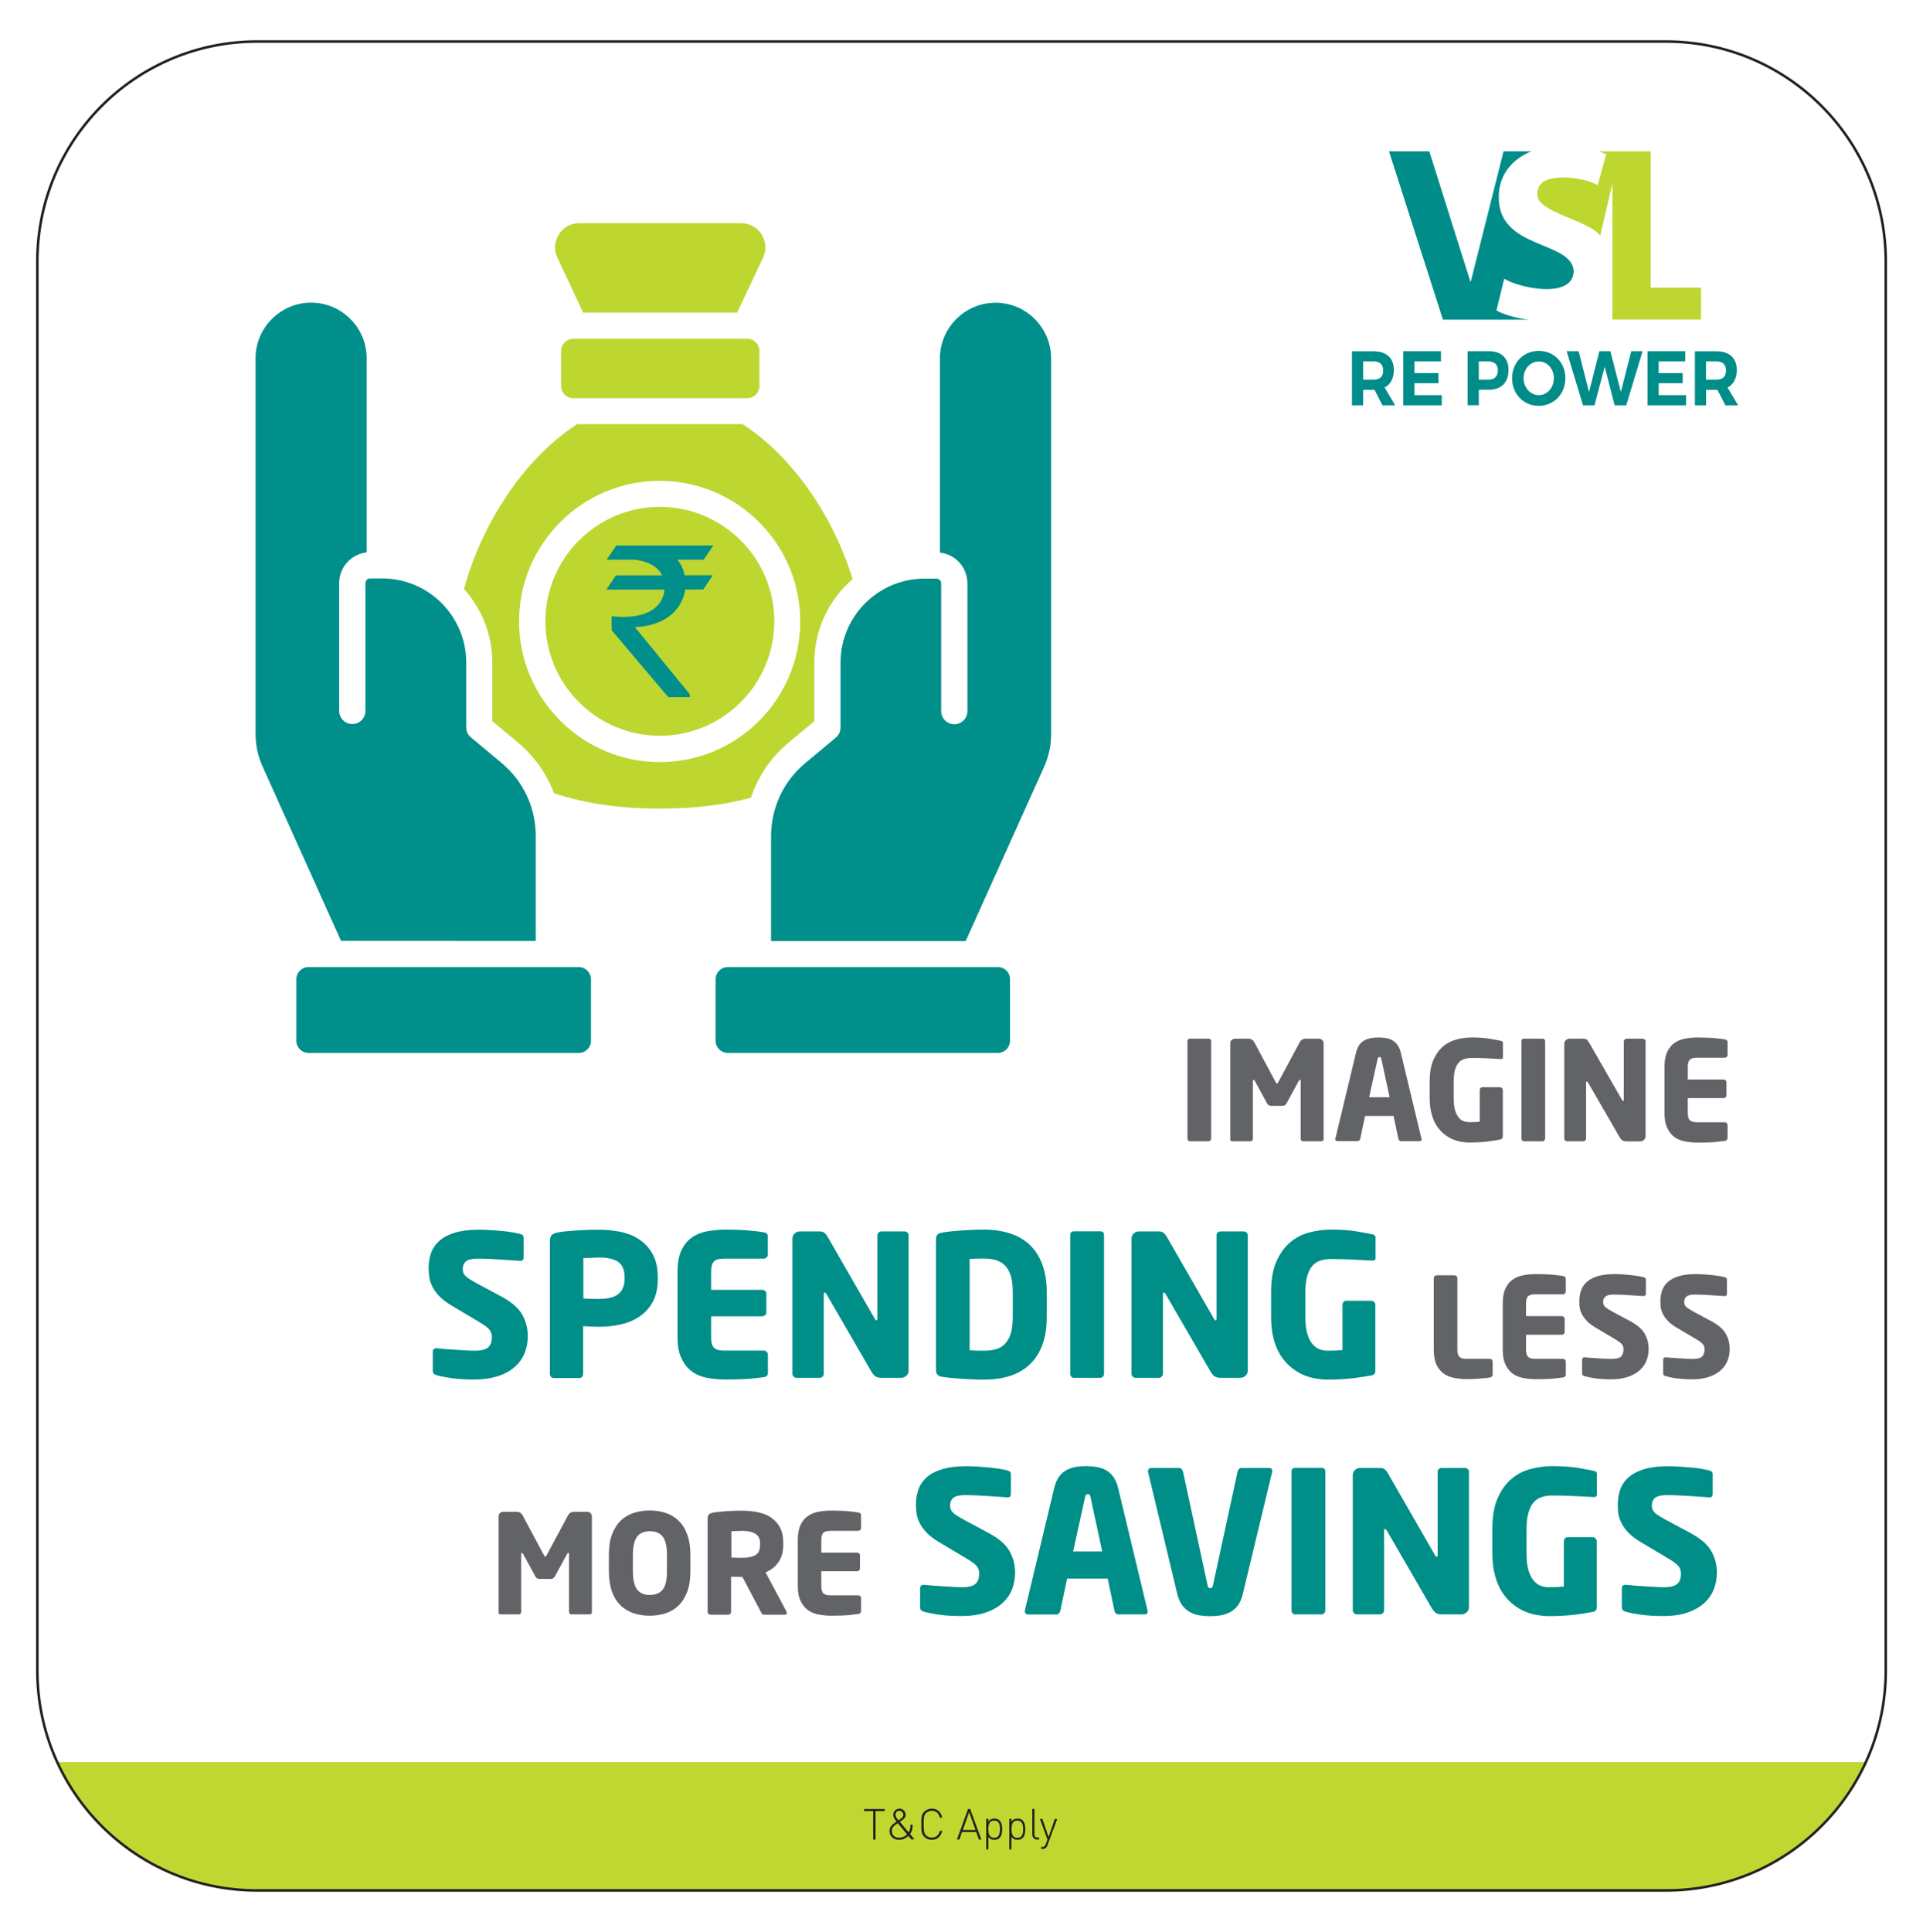 <?xml version="1.0" encoding="utf-8"?>
<!-- Generator: Adobe Illustrator 24.3.0, SVG Export Plug-In . SVG Version: 6.00 Build 0)  -->
<svg version="1.1" id="Layer_1" xmlns="http://www.w3.org/2000/svg" xmlns:xlink="http://www.w3.org/1999/xlink" x="0px" y="0px"
	 viewBox="0 0 189.02 189.85" style="enable-background:new 0 0 189.02 189.85;" xml:space="preserve">
<style type="text/css">
	.st0{fill:#BFD730;}
	.st1{fill:none;}
	.st2{fill:none;stroke:#231F20;stroke-width:0.25;stroke-miterlimit:10;}
	.st3{fill:#BED630;}
	.st4{fill:#008D8A;}
	.st5{enable-background:new    ;}
	.st6{fill:#626366;}
	.st7{fill:#008E89;}
	.st8{fill:#231F20;}
	.st9{fill:#008F8A;}
</style>
<g>
	<path class="st0" d="M183.38,173.15H5.64c3.41,7.44,10.91,12.62,19.63,12.62h138.49C172.48,185.77,179.97,180.59,183.38,173.15z"/>
	<path class="st1" d="M163.76,185.77H25.27c-11.93,0-21.6-9.67-21.6-21.6V25.68c0-11.93,9.67-21.6,21.6-21.6h138.49
		c11.93,0,21.6,9.67,21.6,21.6v138.49C185.36,176.1,175.69,185.77,163.76,185.77z"/>
	<path class="st2" d="M163.76,185.77H25.27c-11.93,0-21.6-9.67-21.6-21.6V25.68c0-11.93,9.67-21.6,21.6-21.6h138.49
		c11.93,0,21.6,9.67,21.6,21.6v138.49C185.36,176.1,175.69,185.77,163.76,185.77z"/>
	<g>
		<path class="st3" d="M162.25,28.27v-13.4h-5.11c0.27,0.09,0.51,0.19,0.74,0.29l-0.84,3.04c-0.97-0.69-5.96-1.62-5.92,0.82
			c-0.25,1.84,5.16,2.61,6.17,4.16l1.2-5.17V31.4h8.71v-3.14L162.25,28.27L162.25,28.27z"/>
		<path class="st4" d="M147.09,30.51l0.77-3.12c1.41,0.91,6.79,2.06,6.83-0.77c-0.25-3.02-7.43-2.08-7.37-7.28
			c0-1.99,1.16-3.65,3.21-4.47h-2.74l-3.24,12.87l-4.06-12.87h-3.96l5.3,16.54h8.36C148.9,31.24,147.76,30.88,147.09,30.51"/>
		<path class="st4" d="M135.01,37.31c0.61,0,0.95-0.3,0.95-0.91c0-0.59-0.35-0.89-0.95-0.89h-1.02v1.8H135.01z M135.11,38.31h-0.1
			h-1.02v1.52h-1.1v-5.31h2.12c1.27,0,2,0.67,2,1.84c0,0.82-0.32,1.41-0.91,1.72l1.04,1.75h-1.25L135.11,38.31z"/>
		<polygon class="st4" points="137.93,34.51 137.93,39.83 141.72,39.83 141.72,38.83 139.03,38.83 139.03,37.66 141.39,37.66 
			141.39,36.66 139.03,36.66 139.03,35.51 141.64,35.51 141.64,34.51 		"/>
		<path class="st4" d="M145.36,37.31h0.91c0.61,0,0.96-0.3,0.96-0.91c0-0.59-0.35-0.89-0.96-0.89h-0.91V37.31z M146.33,34.51
			c1.24,0,1.95,0.67,1.95,1.84c0,1.24-0.71,1.95-1.95,1.95h-0.97v1.52h-1.1v-5.31H146.33z"/>
		<path class="st4" d="M149.76,37.17c0,0.93,0.69,1.66,1.5,1.66s1.48-0.73,1.48-1.66s-0.66-1.65-1.48-1.65
			C150.44,35.52,149.76,36.24,149.76,37.17 M153.87,37.17c0,1.53-1.13,2.71-2.62,2.71c-1.49,0-2.62-1.17-2.62-2.71
			c0-1.55,1.13-2.69,2.62-2.69C152.74,34.48,153.87,35.63,153.87,37.17"/>
		<polygon class="st4" points="160.34,34.51 159.32,38.52 158.29,34.51 157.21,34.51 156.19,38.52 155.17,34.51 153.99,34.51 
			155.6,39.83 156.73,39.83 157.73,36.04 158.71,39.83 159.85,39.83 161.46,34.51 		"/>
		<polygon class="st4" points="161.94,34.51 161.94,39.83 165.73,39.83 165.73,38.83 163.04,38.83 163.04,37.66 165.4,37.66 
			165.4,36.66 163.04,36.66 163.04,35.51 165.65,35.51 165.65,34.51 		"/>
		<path class="st4" d="M168.71,37.31c0.61,0,0.95-0.3,0.95-0.91c0-0.59-0.35-0.89-0.95-0.89h-1.02v1.8H168.71z M168.82,38.31h-0.1
			h-1.02v1.52h-1.1v-5.31h2.12c1.27,0,2,0.67,2,1.84c0,0.82-0.32,1.41-0.91,1.72l1.04,1.75h-1.25L168.82,38.31z"/>
	</g>
	<g>
		<g class="st5">
			<path class="st6" d="M116.72,111.88v-9.55c0-0.17,0.08-0.26,0.25-0.26h1.82c0.17,0,0.26,0.09,0.26,0.26v9.55
				c0,0.07-0.03,0.13-0.08,0.19c-0.05,0.06-0.11,0.08-0.18,0.08h-1.82c-0.07,0-0.13-0.03-0.18-0.08
				C116.74,112.01,116.72,111.95,116.72,111.88z"/>
			<path class="st6" d="M120.93,111.96v-9.43c0-0.15,0.04-0.26,0.14-0.34c0.09-0.08,0.21-0.12,0.35-0.12h1.28
				c0.27,0,0.47,0.12,0.6,0.37l2.07,3.86c0.05,0.12,0.1,0.18,0.15,0.18c0.04,0,0.08-0.06,0.15-0.18l2.07-3.86
				c0.13-0.24,0.33-0.37,0.6-0.37h1.27c0.15,0,0.26,0.04,0.35,0.13c0.09,0.09,0.14,0.2,0.14,0.35v9.41c0,0.07-0.03,0.12-0.08,0.15
				s-0.1,0.04-0.16,0.04h-1.79c-0.06,0-0.11-0.03-0.16-0.08c-0.04-0.05-0.06-0.12-0.06-0.19v-5.66c0-0.07-0.02-0.11-0.07-0.11
				c-0.04,0-0.07,0.03-0.11,0.09l-1.22,2.24c-0.09,0.15-0.22,0.23-0.4,0.23h-1.09c-0.18,0-0.32-0.08-0.41-0.23l-1.22-2.24
				c-0.04-0.06-0.07-0.09-0.11-0.09c-0.04,0-0.07,0.04-0.07,0.11v5.66c0,0.07-0.02,0.13-0.06,0.19c-0.04,0.06-0.09,0.08-0.15,0.08
				h-1.79c-0.05,0-0.1-0.01-0.16-0.04S120.93,112.03,120.93,111.96z"/>
			<path class="st6" d="M131.25,111.92c0-0.01,0-0.02,0.01-0.03c0-0.01,0.01-0.02,0.01-0.04l2.02-8.41
				c0.08-0.32,0.19-0.58,0.34-0.78c0.15-0.2,0.33-0.35,0.53-0.45c0.2-0.1,0.42-0.17,0.65-0.21c0.23-0.04,0.46-0.05,0.69-0.05
				c0.23,0,0.46,0.02,0.69,0.05s0.44,0.11,0.64,0.21c0.2,0.11,0.38,0.26,0.53,0.47c0.15,0.21,0.27,0.47,0.34,0.8l2.02,8.41
				c0,0.02,0,0.03,0.01,0.04c0,0.01,0.01,0.02,0.01,0.02c0,0.13-0.07,0.19-0.22,0.19h-1.81c-0.07,0-0.12-0.02-0.17-0.07
				c-0.04-0.04-0.08-0.1-0.09-0.18l-0.47-2.23h-2.8l-0.47,2.23c-0.02,0.07-0.05,0.13-0.1,0.17c-0.04,0.05-0.11,0.07-0.18,0.07h-1.94
				C131.33,112.15,131.25,112.07,131.25,111.92z M134.58,107.82h2.01l-0.81-3.75c-0.02-0.07-0.04-0.12-0.06-0.15
				c-0.02-0.03-0.06-0.05-0.12-0.05c-0.1,0-0.17,0.07-0.19,0.2L134.58,107.82z"/>
			<path class="st6" d="M140.53,107.96v-1.68c0-0.87,0.12-1.58,0.37-2.14c0.25-0.55,0.56-0.99,0.96-1.32
				c0.39-0.33,0.84-0.55,1.33-0.68s0.98-0.19,1.47-0.19c0.68,0,1.26,0.04,1.74,0.12c0.48,0.08,0.84,0.15,1.1,0.2
				c0.15,0.03,0.23,0.09,0.23,0.2v1.43c0,0.07-0.02,0.12-0.06,0.14c-0.04,0.02-0.09,0.03-0.15,0.03h-0.04
				c-0.33-0.02-0.73-0.04-1.22-0.07c-0.49-0.03-1.02-0.04-1.6-0.04c-0.27,0-0.52,0.04-0.74,0.11c-0.22,0.07-0.41,0.2-0.56,0.38
				s-0.27,0.41-0.35,0.71c-0.08,0.3-0.12,0.67-0.12,1.11v1.7c0,0.47,0.05,0.85,0.14,1.15c0.09,0.3,0.22,0.54,0.36,0.71
				c0.15,0.17,0.31,0.29,0.49,0.35c0.18,0.06,0.35,0.09,0.52,0.09c0.37,0,0.72-0.01,1.05-0.04v-3.12c0-0.07,0.02-0.13,0.07-0.19
				c0.05-0.05,0.11-0.08,0.19-0.08h1.74c0.07,0,0.13,0.03,0.19,0.08c0.05,0.06,0.08,0.12,0.08,0.19v4.56c0,0.17-0.09,0.28-0.27,0.31
				c-0.37,0.07-0.8,0.14-1.29,0.2c-0.49,0.06-1.07,0.09-1.75,0.09c-0.25,0-0.52-0.03-0.82-0.08c-0.29-0.05-0.58-0.14-0.87-0.27
				c-0.28-0.13-0.56-0.3-0.82-0.52s-0.5-0.49-0.7-0.8s-0.36-0.69-0.48-1.13S140.53,108.53,140.53,107.96z"/>
			<path class="st6" d="M149.55,111.88v-9.55c0-0.17,0.08-0.26,0.25-0.26h1.82c0.17,0,0.26,0.09,0.26,0.26v9.55
				c0,0.07-0.03,0.13-0.08,0.19c-0.05,0.06-0.11,0.08-0.18,0.08h-1.82c-0.07,0-0.13-0.03-0.17-0.08
				C149.57,112.01,149.55,111.95,149.55,111.88z"/>
			<path class="st6" d="M153.76,111.88v-9.29c0-0.15,0.05-0.27,0.15-0.37c0.1-0.1,0.22-0.15,0.37-0.15h1.37
				c0.14,0,0.25,0.03,0.33,0.1c0.08,0.07,0.16,0.18,0.24,0.32l3.21,5.59c0.04,0.07,0.08,0.11,0.11,0.11c0.04,0,0.07-0.04,0.07-0.12
				v-5.74c0-0.07,0.03-0.13,0.08-0.18c0.06-0.05,0.12-0.08,0.19-0.08h1.6c0.07,0,0.13,0.03,0.19,0.08c0.05,0.05,0.08,0.11,0.08,0.18
				v9.31c0,0.15-0.05,0.27-0.16,0.37c-0.1,0.1-0.23,0.15-0.37,0.15h-1.33c-0.15,0-0.27-0.03-0.38-0.08s-0.21-0.16-0.32-0.34
				l-3.09-5.35c-0.04-0.07-0.09-0.11-0.13-0.11c-0.04,0-0.07,0.04-0.07,0.11v5.49c0,0.07-0.03,0.13-0.08,0.19
				c-0.06,0.06-0.12,0.08-0.19,0.08h-1.6c-0.07,0-0.13-0.03-0.19-0.08C153.79,112.01,153.76,111.95,153.76,111.88z"/>
			<path class="st6" d="M163.61,109.35v-4.5c0-0.61,0.09-1.11,0.27-1.49c0.18-0.38,0.42-0.67,0.72-0.88
				c0.3-0.21,0.66-0.35,1.06-0.42c0.4-0.07,0.82-0.11,1.25-0.11c0.36,0,0.68,0.01,0.96,0.02c0.28,0.01,0.52,0.03,0.73,0.05
				c0.21,0.02,0.39,0.04,0.54,0.06c0.15,0.02,0.28,0.04,0.4,0.06c0.18,0.03,0.27,0.12,0.27,0.27v1.26c0,0.07-0.03,0.13-0.08,0.19
				c-0.05,0.05-0.12,0.08-0.19,0.08h-2.77c-0.32,0-0.54,0.07-0.67,0.19c-0.13,0.13-0.2,0.37-0.2,0.72v1.23h3.53
				c0.07,0,0.13,0.03,0.19,0.08c0.06,0.05,0.08,0.12,0.08,0.19v1.29c0,0.07-0.03,0.13-0.08,0.19c-0.06,0.05-0.12,0.08-0.19,0.08
				h-3.53v1.44c0,0.35,0.07,0.6,0.2,0.73c0.13,0.13,0.36,0.2,0.67,0.2h2.77c0.07,0,0.13,0.03,0.19,0.08
				c0.05,0.06,0.08,0.12,0.08,0.19v1.27c0,0.16-0.09,0.26-0.27,0.29c-0.23,0.03-0.55,0.07-0.94,0.11c-0.39,0.04-0.96,0.06-1.69,0.06
				c-0.43,0-0.85-0.04-1.25-0.11c-0.4-0.07-0.75-0.21-1.05-0.42c-0.3-0.21-0.54-0.51-0.72-0.89
				C163.7,110.47,163.61,109.97,163.61,109.35z"/>
		</g>
		<g class="st5">
			<path class="st7" d="M42.13,124.61c0-0.53,0.08-1.02,0.24-1.48s0.44-0.86,0.82-1.2s0.9-0.61,1.53-0.8s1.42-0.29,2.36-0.29
				c0.35,0,0.73,0.01,1.14,0.04c0.41,0.03,0.8,0.06,1.17,0.09c0.37,0.04,0.72,0.08,1.04,0.14s0.58,0.11,0.75,0.16
				c0.08,0.03,0.14,0.06,0.2,0.11c0.06,0.05,0.09,0.13,0.09,0.24v1.96c0,0.09-0.02,0.16-0.07,0.23c-0.04,0.06-0.13,0.09-0.26,0.09
				h-0.04c-0.15-0.01-0.38-0.03-0.69-0.05c-0.32-0.02-0.67-0.04-1.07-0.07s-0.81-0.05-1.23-0.07s-0.79-0.03-1.11-0.03
				c-0.55,0-0.95,0.08-1.17,0.25s-0.34,0.43-0.34,0.78c0,0.14,0.02,0.27,0.06,0.37c0.04,0.1,0.11,0.2,0.2,0.3
				c0.09,0.1,0.23,0.2,0.4,0.31c0.17,0.11,0.38,0.23,0.64,0.38l2.48,1.33c1.01,0.54,1.7,1.14,2.06,1.78s0.55,1.36,0.55,2.15
				c0,0.52-0.09,1.03-0.27,1.53c-0.18,0.5-0.48,0.96-0.9,1.36s-0.96,0.73-1.64,0.97s-1.5,0.37-2.48,0.37
				c-0.78,0-1.46-0.04-2.04-0.11c-0.59-0.08-1.13-0.18-1.62-0.31c-0.1-0.02-0.19-0.07-0.27-0.13c-0.08-0.06-0.12-0.15-0.12-0.26
				v-1.89c0-0.14,0.03-0.24,0.1-0.29s0.15-0.08,0.25-0.08h0.06c0.2,0.02,0.46,0.05,0.8,0.08s0.69,0.05,1.05,0.07
				c0.36,0.02,0.71,0.04,1.04,0.06c0.33,0.02,0.59,0.03,0.79,0.03c0.67,0,1.12-0.11,1.36-0.33s0.36-0.56,0.36-1.03
				c0-0.28-0.09-0.53-0.26-0.73c-0.17-0.2-0.51-0.45-1.02-0.75l-2.67-1.59c-0.45-0.27-0.83-0.55-1.12-0.83
				c-0.29-0.28-0.52-0.58-0.7-0.89c-0.17-0.31-0.3-0.63-0.37-0.96C42.16,125.3,42.13,124.96,42.13,124.61z"/>
			<path class="st7" d="M54.05,135.03v-13.01c0-0.33,0.07-0.56,0.21-0.68c0.14-0.12,0.36-0.2,0.67-0.25
				c0.49-0.08,1.1-0.14,1.81-0.18c0.72-0.05,1.42-0.07,2.11-0.07c0.74,0,1.45,0.07,2.15,0.21c0.69,0.14,1.31,0.39,1.85,0.76
				c0.54,0.36,0.98,0.84,1.31,1.44c0.33,0.6,0.5,1.35,0.5,2.25v0.18c0,0.9-0.17,1.65-0.5,2.26c-0.33,0.6-0.77,1.08-1.31,1.44
				s-1.15,0.62-1.84,0.77c-0.69,0.15-1.39,0.23-2.12,0.23c-0.23,0-0.49-0.01-0.78-0.02c-0.28-0.02-0.55-0.03-0.79-0.04v4.71
				c0,0.1-0.04,0.19-0.11,0.27s-0.16,0.12-0.27,0.12h-2.51c-0.1,0-0.19-0.04-0.27-0.11C54.09,135.22,54.05,135.13,54.05,135.03z
				 M57.33,127.6c0.05,0,0.15,0,0.3,0.01c0.15,0.01,0.31,0.01,0.49,0.02c0.17,0.01,0.33,0.01,0.48,0.01c0.15,0,0.25,0,0.3,0
				c0.86,0,1.49-0.16,1.89-0.49s0.6-0.82,0.6-1.48v-0.18c0-0.7-0.21-1.2-0.63-1.49c-0.42-0.29-1.04-0.43-1.85-0.43
				c-0.06,0-0.17,0-0.33,0.01c-0.15,0.01-0.31,0.01-0.47,0.02c-0.16,0.01-0.32,0.01-0.46,0.02c-0.15,0.01-0.25,0.01-0.31,0.01V127.6
				z"/>
			<path class="st7" d="M66.6,131.41v-6.43c0-0.88,0.13-1.59,0.39-2.13c0.26-0.54,0.6-0.96,1.04-1.26c0.43-0.3,0.94-0.5,1.51-0.6
				c0.58-0.1,1.17-0.16,1.79-0.16c0.52,0,0.97,0.01,1.37,0.03s0.74,0.04,1.04,0.07c0.3,0.03,0.55,0.05,0.77,0.08s0.4,0.06,0.57,0.09
				c0.26,0.04,0.39,0.16,0.39,0.38v1.81c0,0.1-0.04,0.19-0.11,0.27c-0.08,0.08-0.17,0.12-0.27,0.12h-3.95
				c-0.46,0-0.78,0.09-0.96,0.28c-0.19,0.18-0.28,0.53-0.28,1.03v1.76h5.04c0.1,0,0.19,0.04,0.27,0.11
				c0.08,0.08,0.12,0.17,0.12,0.27v1.83c0,0.1-0.04,0.19-0.12,0.27s-0.17,0.12-0.27,0.12h-5.04v2.05c0,0.5,0.09,0.85,0.28,1.04
				c0.19,0.19,0.51,0.28,0.96,0.28h3.95c0.1,0,0.19,0.04,0.27,0.12s0.12,0.17,0.12,0.27v1.81c0,0.23-0.13,0.37-0.39,0.41
				c-0.33,0.05-0.78,0.1-1.34,0.15c-0.56,0.05-1.37,0.08-2.41,0.08c-0.62,0-1.21-0.05-1.78-0.15c-0.57-0.1-1.07-0.3-1.5-0.6
				c-0.43-0.3-0.78-0.72-1.04-1.27C66.73,133,66.6,132.29,66.6,131.41z"/>
			<path class="st7" d="M77.89,135.01v-13.27c0-0.21,0.07-0.38,0.21-0.52c0.14-0.14,0.32-0.21,0.52-0.21h1.96
				c0.2,0,0.35,0.05,0.47,0.15c0.12,0.1,0.23,0.25,0.35,0.46l4.59,7.98c0.06,0.1,0.12,0.15,0.16,0.15c0.06,0,0.09-0.06,0.09-0.17
				v-8.2c0-0.1,0.04-0.19,0.12-0.26c0.08-0.07,0.17-0.11,0.27-0.11h2.29c0.1,0,0.19,0.04,0.27,0.11c0.08,0.07,0.12,0.16,0.12,0.26
				v13.29c0,0.21-0.07,0.38-0.22,0.52c-0.15,0.14-0.33,0.21-0.53,0.21h-1.9c-0.21,0-0.39-0.04-0.54-0.11
				c-0.15-0.07-0.31-0.24-0.46-0.49l-4.42-7.63c-0.06-0.1-0.12-0.15-0.18-0.16c-0.06,0-0.09,0.05-0.09,0.16v7.84
				c0,0.1-0.04,0.19-0.12,0.27c-0.08,0.08-0.17,0.12-0.27,0.12h-2.29c-0.1,0-0.19-0.04-0.27-0.12S77.89,135.11,77.89,135.01z"/>
			<path class="st7" d="M92,134.61V121.8c0-0.22,0.05-0.38,0.15-0.48c0.1-0.1,0.24-0.16,0.42-0.19c0.2-0.04,0.44-0.07,0.75-0.11
				c0.3-0.03,0.64-0.06,1-0.09c0.37-0.02,0.75-0.05,1.16-0.07c0.41-0.02,0.81-0.03,1.22-0.03c0.97,0,1.84,0.13,2.6,0.38
				c0.76,0.25,1.41,0.63,1.94,1.14s0.94,1.15,1.22,1.92c0.28,0.77,0.43,1.66,0.43,2.68v2.5c0,1.02-0.14,1.92-0.43,2.69
				c-0.28,0.77-0.69,1.41-1.22,1.92s-1.18,0.89-1.94,1.14c-0.76,0.25-1.63,0.37-2.6,0.37c-0.4,0-0.8-0.01-1.21-0.03
				c-0.41-0.02-0.8-0.04-1.16-0.07c-0.37-0.02-0.7-0.05-1.01-0.08c-0.31-0.03-0.55-0.07-0.74-0.1c-0.18-0.03-0.32-0.09-0.42-0.19
				C92.05,134.99,92,134.83,92,134.61z M95.32,132.69c0.15,0.01,0.35,0.02,0.61,0.03c0.26,0.01,0.52,0.01,0.76,0.01
				c0.44,0,0.83-0.05,1.18-0.14s0.65-0.27,0.9-0.52c0.25-0.25,0.45-0.59,0.58-1.01s0.2-0.96,0.2-1.62v-2.48
				c0-0.65-0.07-1.19-0.2-1.61c-0.14-0.43-0.33-0.76-0.58-1.01c-0.25-0.25-0.55-0.42-0.9-0.52c-0.35-0.1-0.74-0.15-1.18-0.15
				c-0.25,0-0.5,0-0.77,0.01c-0.27,0.01-0.47,0.02-0.61,0.03V132.69z"/>
			<path class="st7" d="M105.2,135.01v-13.64c0-0.25,0.12-0.37,0.35-0.37h2.6c0.25,0,0.37,0.12,0.37,0.37v13.64
				c0,0.1-0.04,0.19-0.11,0.27c-0.07,0.08-0.16,0.12-0.26,0.12h-2.6c-0.1,0-0.18-0.04-0.25-0.12S105.2,135.11,105.2,135.01z"/>
			<path class="st7" d="M111.22,135.01v-13.27c0-0.21,0.07-0.38,0.21-0.52s0.32-0.21,0.53-0.21h1.96c0.2,0,0.35,0.05,0.47,0.15
				c0.12,0.1,0.23,0.25,0.35,0.46l4.59,7.98c0.06,0.1,0.12,0.15,0.16,0.15c0.06,0,0.09-0.06,0.09-0.17v-8.2
				c0-0.1,0.04-0.19,0.12-0.26c0.08-0.07,0.17-0.11,0.27-0.11h2.29c0.1,0,0.19,0.04,0.27,0.11c0.08,0.07,0.12,0.16,0.12,0.26v13.29
				c0,0.21-0.07,0.38-0.22,0.52s-0.33,0.21-0.53,0.21h-1.9c-0.21,0-0.39-0.04-0.54-0.11c-0.15-0.07-0.31-0.24-0.46-0.49l-4.42-7.63
				c-0.06-0.1-0.12-0.15-0.18-0.16c-0.06,0-0.09,0.05-0.09,0.16v7.84c0,0.1-0.04,0.19-0.12,0.27s-0.17,0.12-0.27,0.12h-2.29
				c-0.1,0-0.19-0.04-0.27-0.12C111.26,135.2,111.22,135.11,111.22,135.01z"/>
			<path class="st7" d="M124.94,129.41v-2.4c0-1.24,0.17-2.26,0.52-3.05c0.35-0.79,0.81-1.42,1.37-1.89
				c0.56-0.47,1.19-0.79,1.9-0.97s1.4-0.27,2.1-0.27c0.97,0,1.8,0.06,2.48,0.17c0.68,0.12,1.21,0.21,1.57,0.29
				c0.22,0.04,0.33,0.13,0.33,0.29v2.04c0,0.1-0.03,0.17-0.08,0.2c-0.05,0.03-0.12,0.05-0.21,0.05h-0.06
				c-0.47-0.03-1.05-0.06-1.75-0.09c-0.7-0.04-1.46-0.06-2.28-0.06c-0.38,0-0.74,0.05-1.05,0.16c-0.32,0.1-0.59,0.28-0.8,0.54
				c-0.22,0.25-0.38,0.59-0.5,1.02c-0.12,0.43-0.17,0.95-0.17,1.58v2.42c0,0.67,0.07,1.22,0.2,1.65s0.31,0.77,0.52,1.01
				c0.21,0.25,0.45,0.41,0.7,0.5c0.26,0.09,0.5,0.13,0.74,0.13c0.53,0,1.03-0.02,1.49-0.06v-4.46c0-0.1,0.04-0.19,0.1-0.27
				s0.16-0.12,0.26-0.12h2.48c0.1,0,0.19,0.04,0.27,0.12c0.08,0.08,0.12,0.17,0.12,0.27v6.51c0,0.25-0.13,0.39-0.39,0.44
				c-0.53,0.1-1.14,0.19-1.84,0.28c-0.7,0.08-1.53,0.13-2.5,0.13c-0.36,0-0.75-0.04-1.17-0.11c-0.42-0.08-0.83-0.2-1.24-0.38
				s-0.8-0.43-1.17-0.74c-0.38-0.31-0.71-0.69-1-1.14c-0.29-0.45-0.52-0.99-0.69-1.62C125.03,130.95,124.94,130.23,124.94,129.41z"
				/>
		</g>
		<g class="st5">
			<path class="st6" d="M140.93,132.6v-7.01c0-0.07,0.03-0.13,0.08-0.19c0.06-0.05,0.12-0.08,0.19-0.08h1.78
				c0.07,0,0.13,0.03,0.19,0.08c0.06,0.06,0.08,0.12,0.08,0.19v7.01c0,0.35,0.07,0.6,0.2,0.73c0.13,0.13,0.35,0.2,0.67,0.2h2.33
				c0.07,0,0.13,0.03,0.19,0.08c0.05,0.06,0.08,0.12,0.08,0.19v1.27c0,0.16-0.09,0.25-0.27,0.29c-0.11,0.03-0.26,0.05-0.44,0.06
				c-0.18,0.02-0.37,0.03-0.58,0.05s-0.41,0.03-0.62,0.04c-0.21,0.01-0.4,0.01-0.58,0.01c-0.43,0-0.85-0.04-1.25-0.11
				c-0.4-0.07-0.76-0.21-1.06-0.42s-0.54-0.51-0.73-0.89C141.02,133.72,140.93,133.22,140.93,132.6z"/>
			<path class="st6" d="M147.71,132.6v-4.5c0-0.61,0.09-1.11,0.27-1.49c0.18-0.38,0.42-0.67,0.72-0.88c0.3-0.21,0.66-0.35,1.06-0.42
				c0.4-0.07,0.82-0.11,1.25-0.11c0.36,0,0.68,0.01,0.96,0.02c0.28,0.01,0.52,0.03,0.73,0.05c0.21,0.02,0.39,0.04,0.54,0.06
				c0.15,0.02,0.28,0.04,0.4,0.06c0.18,0.03,0.27,0.12,0.27,0.27v1.26c0,0.07-0.03,0.13-0.08,0.19c-0.05,0.05-0.12,0.08-0.19,0.08
				h-2.77c-0.32,0-0.54,0.07-0.67,0.19c-0.13,0.13-0.2,0.37-0.2,0.72v1.23h3.53c0.07,0,0.13,0.03,0.19,0.08
				c0.06,0.05,0.08,0.12,0.08,0.19v1.29c0,0.07-0.03,0.13-0.08,0.19c-0.06,0.05-0.12,0.08-0.19,0.08H150v1.44
				c0,0.35,0.07,0.6,0.2,0.73c0.13,0.13,0.36,0.2,0.67,0.2h2.77c0.07,0,0.13,0.03,0.19,0.08c0.05,0.06,0.08,0.12,0.08,0.19v1.27
				c0,0.16-0.09,0.26-0.27,0.29c-0.23,0.03-0.55,0.07-0.94,0.11c-0.39,0.04-0.96,0.06-1.69,0.06c-0.43,0-0.85-0.04-1.25-0.11
				c-0.4-0.07-0.75-0.21-1.05-0.42c-0.3-0.21-0.54-0.51-0.72-0.89C147.8,133.72,147.71,133.22,147.71,132.6z"/>
			<path class="st6" d="M155.24,127.84c0-0.37,0.06-0.72,0.17-1.04c0.11-0.32,0.3-0.6,0.58-0.84c0.27-0.24,0.63-0.43,1.07-0.56
				c0.44-0.13,0.99-0.2,1.65-0.2c0.24,0,0.51,0.01,0.79,0.03s0.56,0.04,0.82,0.07c0.26,0.03,0.5,0.06,0.73,0.1s0.4,0.07,0.53,0.11
				c0.05,0.02,0.1,0.04,0.14,0.08s0.06,0.09,0.06,0.17v1.37c0,0.06-0.01,0.12-0.05,0.16s-0.09,0.07-0.19,0.07h-0.03
				c-0.1-0.01-0.26-0.02-0.48-0.03c-0.22-0.01-0.47-0.03-0.75-0.05s-0.57-0.03-0.86-0.05c-0.29-0.01-0.55-0.02-0.78-0.02
				c-0.39,0-0.66,0.06-0.82,0.18s-0.24,0.3-0.24,0.55c0,0.1,0.01,0.19,0.04,0.26c0.03,0.07,0.08,0.14,0.14,0.21
				c0.07,0.07,0.16,0.14,0.28,0.21c0.12,0.08,0.27,0.16,0.45,0.27l1.74,0.93c0.71,0.38,1.19,0.8,1.44,1.25
				c0.26,0.45,0.38,0.96,0.38,1.51c0,0.36-0.06,0.72-0.19,1.07s-0.34,0.67-0.63,0.95c-0.29,0.28-0.68,0.51-1.15,0.68
				c-0.47,0.17-1.05,0.26-1.74,0.26c-0.54,0-1.02-0.03-1.43-0.08c-0.41-0.05-0.79-0.13-1.13-0.22c-0.07-0.02-0.13-0.05-0.19-0.09
				c-0.06-0.04-0.08-0.1-0.08-0.18v-1.33c0-0.1,0.02-0.17,0.07-0.21c0.05-0.04,0.1-0.05,0.18-0.05h0.04
				c0.14,0.02,0.32,0.04,0.56,0.05s0.48,0.03,0.74,0.05c0.25,0.01,0.5,0.03,0.73,0.04s0.41,0.02,0.55,0.02
				c0.47,0,0.79-0.08,0.95-0.23s0.25-0.39,0.25-0.72c0-0.2-0.06-0.37-0.18-0.51c-0.12-0.14-0.36-0.32-0.71-0.52l-1.87-1.11
				c-0.32-0.19-0.58-0.38-0.78-0.58c-0.2-0.2-0.37-0.41-0.49-0.62c-0.12-0.22-0.21-0.44-0.26-0.67S155.24,128.09,155.24,127.84z"/>
			<path class="st6" d="M163.21,127.84c0-0.37,0.06-0.72,0.17-1.04c0.11-0.32,0.3-0.6,0.58-0.84c0.27-0.24,0.63-0.43,1.07-0.56
				c0.44-0.13,0.99-0.2,1.65-0.2c0.24,0,0.51,0.01,0.79,0.03s0.56,0.04,0.82,0.07c0.26,0.03,0.5,0.06,0.73,0.1s0.4,0.07,0.53,0.11
				c0.05,0.02,0.1,0.04,0.14,0.08s0.06,0.09,0.06,0.17v1.37c0,0.06-0.01,0.12-0.05,0.16s-0.09,0.07-0.19,0.07h-0.03
				c-0.1-0.01-0.26-0.02-0.48-0.03c-0.22-0.01-0.47-0.03-0.75-0.05s-0.57-0.03-0.86-0.05c-0.29-0.01-0.55-0.02-0.78-0.02
				c-0.39,0-0.66,0.06-0.82,0.18s-0.24,0.3-0.24,0.55c0,0.1,0.01,0.19,0.04,0.26c0.03,0.07,0.08,0.14,0.14,0.21
				c0.07,0.07,0.16,0.14,0.28,0.21c0.12,0.08,0.27,0.16,0.45,0.27l1.74,0.93c0.71,0.38,1.19,0.8,1.44,1.25
				c0.26,0.45,0.38,0.96,0.38,1.51c0,0.36-0.06,0.72-0.19,1.07s-0.34,0.67-0.63,0.95c-0.29,0.28-0.68,0.51-1.15,0.68
				c-0.47,0.17-1.05,0.26-1.74,0.26c-0.54,0-1.02-0.03-1.43-0.08c-0.41-0.05-0.79-0.13-1.13-0.22c-0.07-0.02-0.13-0.05-0.19-0.09
				c-0.06-0.04-0.08-0.1-0.08-0.18v-1.33c0-0.1,0.02-0.17,0.07-0.21c0.05-0.04,0.1-0.05,0.18-0.05h0.04
				c0.14,0.02,0.32,0.04,0.56,0.05s0.48,0.03,0.74,0.05c0.25,0.01,0.5,0.03,0.73,0.04s0.41,0.02,0.55,0.02
				c0.47,0,0.79-0.08,0.95-0.23s0.25-0.39,0.25-0.72c0-0.2-0.06-0.37-0.18-0.51c-0.12-0.14-0.36-0.32-0.71-0.52l-1.87-1.11
				c-0.32-0.19-0.58-0.38-0.78-0.58c-0.2-0.2-0.37-0.41-0.49-0.62c-0.12-0.22-0.21-0.44-0.26-0.67S163.21,128.09,163.21,127.84z"/>
		</g>
		<g class="st5">
			<path class="st6" d="M49.01,158.45v-9.43c0-0.15,0.05-0.26,0.14-0.34c0.09-0.08,0.21-0.12,0.35-0.12h1.28
				c0.27,0,0.47,0.12,0.6,0.37l2.07,3.86c0.05,0.12,0.1,0.18,0.15,0.18c0.04,0,0.08-0.06,0.15-0.18l2.07-3.86
				c0.13-0.24,0.33-0.37,0.6-0.37h1.27c0.15,0,0.26,0.04,0.35,0.13c0.09,0.09,0.14,0.2,0.14,0.35v9.41c0,0.07-0.03,0.12-0.08,0.15
				s-0.1,0.04-0.16,0.04h-1.79c-0.06,0-0.11-0.03-0.16-0.08c-0.04-0.05-0.06-0.12-0.06-0.19v-5.66c0-0.07-0.02-0.11-0.07-0.11
				c-0.04,0-0.07,0.03-0.11,0.09l-1.22,2.24c-0.09,0.15-0.22,0.23-0.4,0.23h-1.09c-0.18,0-0.32-0.08-0.41-0.23l-1.22-2.24
				c-0.04-0.06-0.07-0.09-0.11-0.09c-0.04,0-0.07,0.04-0.07,0.11v5.66c0,0.07-0.02,0.13-0.06,0.19c-0.04,0.06-0.09,0.08-0.15,0.08
				h-1.79c-0.05,0-0.1-0.01-0.16-0.04S49.01,158.52,49.01,158.45z"/>
			<path class="st6" d="M59.85,154.41v-1.62c0-0.79,0.1-1.46,0.31-2.01c0.21-0.55,0.49-1,0.85-1.35c0.36-0.35,0.79-0.6,1.28-0.76
				s1.01-0.24,1.57-0.24c0.56,0,1.08,0.08,1.57,0.24s0.91,0.41,1.27,0.76c0.36,0.35,0.65,0.8,0.85,1.35s0.31,1.22,0.31,2.01v1.62
				c0,0.79-0.1,1.46-0.31,2.01s-0.49,1-0.85,1.35c-0.36,0.35-0.79,0.6-1.27,0.76c-0.49,0.16-1.01,0.24-1.57,0.24
				c-0.56,0-1.09-0.08-1.57-0.24c-0.49-0.16-0.91-0.41-1.28-0.76c-0.36-0.35-0.65-0.8-0.85-1.35
				C59.96,155.86,59.85,155.19,59.85,154.41z M62.21,154.41c0,0.83,0.14,1.42,0.41,1.78c0.27,0.36,0.69,0.54,1.26,0.54
				c0.57,0,0.99-0.18,1.27-0.54c0.28-0.36,0.41-0.96,0.41-1.78v-1.62c0-0.83-0.14-1.42-0.41-1.78c-0.28-0.36-0.7-0.54-1.27-0.54
				c-0.57,0-0.99,0.18-1.26,0.54c-0.27,0.36-0.41,0.96-0.41,1.78V154.41z"/>
			<path class="st6" d="M69.55,158.37v-9.1c0-0.23,0.05-0.39,0.15-0.47c0.1-0.08,0.26-0.14,0.47-0.17c0.15-0.03,0.34-0.05,0.56-0.07
				c0.22-0.02,0.45-0.04,0.69-0.06s0.5-0.03,0.75-0.04c0.26-0.01,0.51-0.01,0.75-0.01c0.58,0,1.11,0.05,1.61,0.16
				s0.93,0.28,1.29,0.53s0.65,0.58,0.86,0.98s0.31,0.91,0.31,1.5v0.18c0,0.72-0.17,1.3-0.5,1.75s-0.75,0.76-1.24,0.96l2.05,3.84
				c0.03,0.05,0.04,0.1,0.04,0.15c0,0.11-0.07,0.17-0.21,0.17h-2.07c-0.07,0-0.12-0.03-0.16-0.08c-0.04-0.06-0.07-0.12-0.11-0.19
				l-1.82-3.45l-0.15,0.01c-0.15,0-0.31,0-0.5-0.01s-0.34-0.01-0.46-0.01v3.46c0,0.07-0.03,0.13-0.08,0.19
				c-0.06,0.06-0.12,0.08-0.19,0.08h-1.78c-0.07,0-0.13-0.03-0.19-0.08C69.57,158.5,69.55,158.44,69.55,158.37z M71.87,153.05
				c0.04,0,0.1,0,0.19,0.01c0.09,0,0.19,0.01,0.29,0.01c0.1,0,0.2,0.01,0.29,0.01s0.15,0,0.19,0c0.35,0,0.65-0.02,0.89-0.07
				s0.43-0.12,0.58-0.22c0.15-0.1,0.25-0.23,0.31-0.39c0.06-0.16,0.1-0.36,0.1-0.59v-0.18c0-0.41-0.15-0.71-0.46-0.91
				c-0.31-0.19-0.75-0.29-1.31-0.29c-0.04,0-0.12,0-0.22,0.01c-0.1,0-0.21,0.01-0.32,0.01c-0.11,0-0.21,0.01-0.31,0.01
				s-0.17,0.01-0.2,0.01V153.05z"/>
			<path class="st6" d="M78.42,155.84v-4.5c0-0.61,0.09-1.11,0.27-1.49c0.18-0.38,0.42-0.67,0.73-0.88c0.3-0.21,0.66-0.35,1.06-0.42
				c0.4-0.07,0.82-0.11,1.26-0.11c0.36,0,0.68,0.01,0.96,0.02c0.28,0.01,0.52,0.03,0.73,0.05c0.21,0.02,0.39,0.04,0.54,0.06
				c0.15,0.02,0.28,0.04,0.4,0.06c0.18,0.03,0.27,0.12,0.27,0.27v1.26c0,0.07-0.03,0.13-0.08,0.19c-0.05,0.05-0.12,0.08-0.19,0.08
				h-2.77c-0.32,0-0.54,0.07-0.67,0.19c-0.13,0.13-0.2,0.37-0.2,0.72v1.23h3.53c0.07,0,0.13,0.03,0.19,0.08
				c0.06,0.05,0.08,0.12,0.08,0.19v1.29c0,0.07-0.03,0.13-0.08,0.19c-0.06,0.05-0.12,0.08-0.19,0.08h-3.53v1.44
				c0,0.35,0.07,0.6,0.2,0.73c0.13,0.13,0.36,0.2,0.67,0.2h2.77c0.07,0,0.13,0.03,0.19,0.08c0.06,0.06,0.08,0.12,0.08,0.19v1.27
				c0,0.16-0.09,0.26-0.27,0.29c-0.23,0.03-0.55,0.07-0.94,0.11s-0.96,0.06-1.69,0.06c-0.43,0-0.85-0.04-1.25-0.11
				c-0.4-0.07-0.75-0.21-1.05-0.42c-0.3-0.21-0.54-0.51-0.73-0.89C78.51,156.96,78.42,156.46,78.42,155.84z"/>
		</g>
		<g class="st5">
			<path class="st7" d="M90.03,147.85c0-0.53,0.08-1.02,0.24-1.48s0.44-0.86,0.82-1.2s0.9-0.61,1.53-0.8s1.42-0.29,2.36-0.29
				c0.35,0,0.73,0.01,1.14,0.04c0.41,0.03,0.8,0.06,1.17,0.09c0.37,0.04,0.72,0.08,1.04,0.14c0.32,0.05,0.58,0.11,0.75,0.16
				c0.08,0.03,0.14,0.06,0.2,0.11c0.06,0.05,0.09,0.13,0.09,0.24v1.96c0,0.09-0.02,0.16-0.07,0.23c-0.04,0.06-0.13,0.09-0.26,0.09
				h-0.04c-0.14-0.01-0.38-0.03-0.69-0.05c-0.32-0.02-0.67-0.04-1.07-0.07s-0.81-0.05-1.23-0.07c-0.42-0.02-0.79-0.03-1.11-0.03
				c-0.55,0-0.95,0.08-1.17,0.25s-0.34,0.43-0.34,0.78c0,0.14,0.02,0.27,0.06,0.37c0.04,0.1,0.11,0.2,0.2,0.3
				c0.09,0.1,0.23,0.2,0.4,0.31c0.17,0.11,0.38,0.23,0.64,0.38l2.48,1.33c1.01,0.54,1.7,1.14,2.06,1.78
				c0.37,0.65,0.55,1.36,0.55,2.15c0,0.52-0.09,1.03-0.27,1.53c-0.18,0.5-0.48,0.96-0.9,1.36c-0.42,0.4-0.96,0.73-1.64,0.97
				c-0.67,0.25-1.5,0.37-2.48,0.37c-0.78,0-1.46-0.04-2.04-0.11c-0.59-0.08-1.13-0.18-1.62-0.31c-0.1-0.02-0.19-0.07-0.27-0.13
				c-0.08-0.06-0.12-0.15-0.12-0.26v-1.89c0-0.14,0.03-0.24,0.1-0.29s0.15-0.08,0.25-0.08h0.06c0.2,0.02,0.46,0.05,0.8,0.08
				s0.69,0.05,1.05,0.07c0.36,0.02,0.71,0.04,1.04,0.06c0.33,0.02,0.59,0.03,0.79,0.03c0.67,0,1.12-0.11,1.36-0.33
				c0.24-0.22,0.36-0.56,0.36-1.03c0-0.28-0.09-0.53-0.26-0.73c-0.17-0.2-0.51-0.45-1.02-0.75l-2.67-1.59
				c-0.45-0.27-0.83-0.55-1.12-0.83c-0.29-0.28-0.52-0.58-0.7-0.89c-0.17-0.31-0.3-0.63-0.37-0.96
				C90.06,148.54,90.03,148.2,90.03,147.85z"/>
			<path class="st7" d="M100.73,158.31c0-0.01,0-0.03,0.01-0.04c0.01-0.01,0.01-0.03,0.01-0.06l2.88-12.01
				c0.11-0.46,0.28-0.83,0.49-1.12s0.47-0.5,0.75-0.64c0.29-0.15,0.59-0.25,0.92-0.3c0.33-0.05,0.66-0.07,0.99-0.07
				s0.66,0.03,0.98,0.08c0.33,0.05,0.63,0.15,0.92,0.3s0.54,0.37,0.75,0.67s0.38,0.67,0.49,1.15l2.88,12.01c0,0.02,0,0.04,0.01,0.05
				c0.01,0.01,0.01,0.02,0.01,0.03c0,0.18-0.11,0.28-0.32,0.28h-2.58c-0.1,0-0.18-0.03-0.24-0.09c-0.06-0.06-0.11-0.15-0.13-0.25
				l-0.67-3.18h-3.99l-0.67,3.18c-0.03,0.1-0.07,0.18-0.14,0.25c-0.06,0.07-0.15,0.1-0.26,0.1h-2.78
				C100.85,158.64,100.73,158.53,100.73,158.31z M105.48,152.46h2.86l-1.15-5.35c-0.03-0.1-0.05-0.17-0.08-0.22
				s-0.09-0.07-0.17-0.07c-0.15,0-0.24,0.09-0.28,0.28L105.48,152.46z"/>
			<path class="st7" d="M112.84,144.56c0-0.09,0.03-0.16,0.1-0.22s0.15-0.09,0.25-0.09h2.7c0.1,0,0.18,0.03,0.25,0.1
				c0.07,0.07,0.11,0.15,0.14,0.25l2.42,11.18c0.04,0.2,0.13,0.29,0.26,0.29c0.14,0,0.24-0.1,0.27-0.29l2.42-11.18
				c0.03-0.1,0.07-0.18,0.13-0.25c0.06-0.07,0.14-0.1,0.24-0.1h2.71c0.22,0,0.33,0.1,0.33,0.31c0,0.01,0,0.02-0.01,0.04
				c-0.01,0.01-0.01,0.03-0.01,0.06l-2.89,12.01c-0.11,0.47-0.28,0.84-0.5,1.12c-0.22,0.28-0.48,0.5-0.77,0.65s-0.6,0.25-0.93,0.3
				c-0.33,0.05-0.66,0.08-1,0.08c-0.33,0-0.67-0.03-1-0.08c-0.33-0.05-0.65-0.15-0.94-0.3s-0.54-0.36-0.77-0.65
				c-0.22-0.28-0.39-0.66-0.51-1.12l-2.88-12.01c0-0.02,0-0.04-0.01-0.05S112.84,144.58,112.84,144.56z"/>
			<path class="st7" d="M126.95,158.25v-13.64c0-0.25,0.12-0.37,0.35-0.37h2.6c0.25,0,0.37,0.12,0.37,0.37v13.64
				c0,0.1-0.04,0.19-0.11,0.27s-0.16,0.12-0.26,0.12h-2.6c-0.1,0-0.18-0.04-0.25-0.12C126.98,158.44,126.95,158.35,126.95,158.25z"
				/>
			<path class="st7" d="M132.97,158.25v-13.27c0-0.21,0.07-0.38,0.21-0.52c0.14-0.14,0.32-0.21,0.52-0.21h1.96
				c0.2,0,0.35,0.05,0.47,0.15c0.12,0.1,0.23,0.25,0.34,0.46l4.59,7.98c0.06,0.1,0.12,0.15,0.16,0.15c0.06,0,0.09-0.06,0.09-0.17
				v-8.2c0-0.1,0.04-0.19,0.12-0.26c0.08-0.07,0.17-0.11,0.27-0.11H144c0.1,0,0.19,0.04,0.27,0.11c0.08,0.07,0.12,0.16,0.12,0.26
				v13.29c0,0.21-0.07,0.38-0.22,0.52c-0.15,0.14-0.33,0.21-0.53,0.21h-1.9c-0.21,0-0.39-0.04-0.54-0.11
				c-0.15-0.07-0.31-0.24-0.46-0.49l-4.42-7.63c-0.06-0.1-0.12-0.15-0.18-0.16c-0.06,0-0.09,0.05-0.09,0.16v7.84
				c0,0.1-0.04,0.19-0.12,0.27c-0.08,0.08-0.17,0.12-0.27,0.12h-2.29c-0.1,0-0.19-0.04-0.27-0.12
				C133.01,158.44,132.97,158.35,132.97,158.25z"/>
			<path class="st7" d="M146.69,152.65v-2.4c0-1.24,0.17-2.26,0.53-3.05c0.35-0.79,0.8-1.42,1.37-1.89c0.56-0.47,1.19-0.79,1.9-0.97
				s1.4-0.27,2.1-0.27c0.97,0,1.8,0.06,2.48,0.17c0.68,0.12,1.21,0.21,1.56,0.29c0.22,0.04,0.33,0.13,0.33,0.29v2.04
				c0,0.1-0.03,0.17-0.08,0.2s-0.12,0.05-0.21,0.05h-0.06c-0.47-0.03-1.05-0.06-1.75-0.09c-0.7-0.04-1.46-0.06-2.28-0.06
				c-0.38,0-0.74,0.05-1.05,0.16c-0.32,0.1-0.59,0.28-0.8,0.54c-0.22,0.25-0.38,0.59-0.5,1.02c-0.12,0.43-0.18,0.95-0.18,1.58v2.42
				c0,0.67,0.07,1.22,0.2,1.65c0.13,0.43,0.31,0.77,0.52,1.01c0.21,0.25,0.45,0.41,0.71,0.5c0.26,0.09,0.5,0.13,0.74,0.13
				c0.53,0,1.03-0.02,1.5-0.06v-4.46c0-0.1,0.03-0.19,0.1-0.27s0.16-0.12,0.26-0.12h2.48c0.1,0,0.19,0.04,0.27,0.12
				s0.12,0.17,0.12,0.27v6.51c0,0.25-0.13,0.39-0.39,0.44c-0.53,0.1-1.14,0.19-1.84,0.28c-0.7,0.08-1.53,0.13-2.5,0.13
				c-0.36,0-0.75-0.04-1.17-0.11c-0.42-0.08-0.83-0.2-1.24-0.38c-0.41-0.18-0.8-0.43-1.17-0.74c-0.38-0.31-0.71-0.69-1-1.14
				c-0.29-0.45-0.52-0.99-0.69-1.62C146.78,154.19,146.69,153.47,146.69,152.65z"/>
			<path class="st7" d="M159.02,147.85c0-0.53,0.08-1.02,0.24-1.48c0.16-0.46,0.43-0.86,0.82-1.2s0.9-0.61,1.53-0.8
				s1.42-0.29,2.36-0.29c0.35,0,0.72,0.01,1.13,0.04c0.41,0.03,0.8,0.06,1.17,0.09s0.72,0.08,1.04,0.14
				c0.33,0.05,0.58,0.11,0.75,0.16c0.08,0.03,0.14,0.06,0.2,0.11c0.06,0.05,0.09,0.13,0.09,0.24v1.96c0,0.09-0.02,0.16-0.07,0.23
				c-0.04,0.06-0.13,0.09-0.26,0.09h-0.04c-0.15-0.01-0.38-0.03-0.69-0.05c-0.32-0.02-0.67-0.04-1.07-0.07s-0.81-0.05-1.23-0.07
				c-0.42-0.02-0.79-0.03-1.11-0.03c-0.55,0-0.95,0.08-1.17,0.25c-0.23,0.17-0.34,0.43-0.34,0.78c0,0.14,0.02,0.27,0.06,0.37
				c0.04,0.1,0.11,0.2,0.2,0.3c0.09,0.1,0.23,0.2,0.4,0.31c0.17,0.11,0.38,0.23,0.64,0.38l2.48,1.33c1.01,0.54,1.7,1.14,2.06,1.78
				c0.37,0.65,0.55,1.36,0.55,2.15c0,0.52-0.09,1.03-0.27,1.53c-0.18,0.5-0.48,0.96-0.9,1.36c-0.42,0.4-0.96,0.73-1.64,0.97
				c-0.67,0.25-1.5,0.37-2.48,0.37c-0.78,0-1.46-0.04-2.04-0.11c-0.59-0.08-1.13-0.18-1.62-0.31c-0.1-0.02-0.19-0.07-0.27-0.13
				c-0.08-0.06-0.12-0.15-0.12-0.26v-1.89c0-0.14,0.03-0.24,0.1-0.29s0.15-0.08,0.25-0.08h0.06c0.2,0.02,0.46,0.05,0.8,0.08
				c0.34,0.03,0.69,0.05,1.05,0.07s0.71,0.04,1.04,0.06c0.33,0.02,0.59,0.03,0.79,0.03c0.67,0,1.12-0.11,1.36-0.33
				c0.24-0.22,0.36-0.56,0.36-1.03c0-0.28-0.09-0.53-0.26-0.73c-0.17-0.2-0.51-0.45-1.02-0.75l-2.67-1.59
				c-0.45-0.27-0.83-0.55-1.12-0.83c-0.29-0.28-0.52-0.58-0.7-0.89c-0.17-0.31-0.3-0.63-0.37-0.96S159.02,148.2,159.02,147.85z"/>
		</g>
	</g>
	<g class="st5">
		<path class="st8" d="M86.06,177.97v2.8h-0.23v-2.8h-0.89v-0.2h2.02v0.2H86.06z"/>
		<path class="st8" d="M89.58,180.76l-0.29-0.35c-0.11,0.11-0.43,0.38-0.92,0.38c-0.55,0-0.93-0.35-0.93-0.86
			c0-0.46,0.31-0.68,0.69-0.93c-0.16-0.19-0.33-0.4-0.33-0.67c0-0.34,0.27-0.6,0.61-0.6s0.61,0.26,0.61,0.6
			c0,0.25-0.16,0.41-0.35,0.54l-0.22,0.15l0.86,1.04c0.13-0.2,0.18-0.37,0.18-0.75h0.22c0,0.38-0.07,0.68-0.26,0.91l0.43,0.52H89.58
			z M87.66,179.92c0,0.39,0.28,0.67,0.7,0.67c0.24,0,0.5-0.06,0.8-0.33l-0.91-1.1C87.93,179.37,87.66,179.55,87.66,179.92z
			 M88.4,177.94c-0.22,0-0.38,0.16-0.38,0.39c0,0.15,0.06,0.27,0.29,0.55c0.28-0.18,0.48-0.31,0.48-0.54
			C88.78,178.11,88.62,177.94,88.4,177.94z"/>
		<path class="st8" d="M91.59,180.79c-0.3,0-0.55-0.11-0.73-0.29c-0.28-0.28-0.3-0.51-0.3-1.24s0.02-0.96,0.3-1.24
			c0.18-0.18,0.43-0.29,0.73-0.29c0.54,0,0.92,0.34,1.02,0.88h-0.23c-0.09-0.42-0.38-0.67-0.79-0.67c-0.22,0-0.41,0.08-0.57,0.23
			c-0.21,0.21-0.23,0.46-0.23,1.09s0.02,0.88,0.23,1.09c0.16,0.16,0.35,0.23,0.57,0.23c0.4,0,0.71-0.26,0.8-0.67h0.22
			C92.51,180.45,92.12,180.79,91.59,180.79z"/>
		<path class="st8" d="M96.22,180.76l-0.26-0.73h-1.4l-0.26,0.73h-0.24l1.1-3h0.2l1.1,3H96.22z M94.64,179.83h1.25l-0.63-1.76
			L94.64,179.83z"/>
		<path class="st8" d="M98.25,180.61c-0.11,0.11-0.28,0.18-0.5,0.18c-0.23,0-0.42-0.05-0.6-0.29v1.23h-0.21v-3h0.21V179
			c0.18-0.24,0.37-0.29,0.6-0.29c0.21,0,0.39,0.07,0.5,0.18c0.21,0.21,0.26,0.54,0.26,0.86C98.51,180.07,98.46,180.41,98.25,180.61z
			 M97.72,178.9c-0.5,0-0.57,0.43-0.57,0.85c0,0.42,0.08,0.85,0.57,0.85s0.57-0.43,0.57-0.85C98.3,179.33,98.22,178.9,97.72,178.9z"
			/>
		<path class="st8" d="M100.52,180.61c-0.11,0.11-0.28,0.18-0.5,0.18c-0.23,0-0.42-0.05-0.6-0.29v1.23h-0.21v-3h0.21V179
			c0.18-0.24,0.37-0.29,0.6-0.29c0.21,0,0.39,0.07,0.5,0.18c0.21,0.21,0.26,0.54,0.26,0.86
			C100.78,180.07,100.73,180.41,100.52,180.61z M100,178.9c-0.5,0-0.57,0.43-0.57,0.85c0,0.42,0.08,0.85,0.57,0.85
			c0.5,0,0.57-0.43,0.57-0.85C100.57,179.33,100.49,178.9,100,178.9z"/>
		<path class="st8" d="M101.96,180.76c-0.33,0-0.49-0.21-0.49-0.53v-2.47h0.21v2.47c0,0.23,0.07,0.34,0.31,0.34h0.15v0.19H101.96z"
			/>
		<path class="st8" d="M102.96,181.32c-0.04,0.11-0.08,0.19-0.14,0.24c-0.1,0.1-0.25,0.13-0.38,0.13h-0.1v-0.19h0.08
			c0.23,0,0.3-0.08,0.37-0.28l0.17-0.45l-0.74-2.03h0.24l0.61,1.78l0.61-1.78h0.24L102.96,181.32z"/>
	</g>
	<g>
		<path class="st9" d="M98.1,95.03H71.54c-0.67,0-1.2,0.54-1.2,1.2v6.04c0,0.67,0.54,1.2,1.2,1.2h26.54c0.67,0,1.2-0.54,1.2-1.2
			v-6.04C99.29,95.57,98.75,95.03,98.1,95.03L98.1,95.03z"/>
		<path class="st9" d="M56.89,95.03H30.33c-0.67,0-1.2,0.54-1.2,1.2v6.04c0,0.67,0.54,1.2,1.2,1.2h26.56c0.67,0,1.2-0.54,1.2-1.2
			v-6.04C58.08,95.57,57.54,95.03,56.89,95.03z"/>
		<path class="st3" d="M56.36,33.29c-0.67,0-1.21,0.54-1.21,1.21v3.42c0,0.67,0.54,1.21,1.21,1.21h17.08c0.67,0,1.21-0.54,1.21-1.21
			V34.5c0-0.67-0.54-1.21-1.21-1.21H56.36z"/>
		<path class="st9" d="M97.85,29.75c-3.01,0-5.46,2.46-5.46,5.46V54.3c1.52,0.17,2.7,1.45,2.7,3.02v12.56
			c0,0.71-0.58,1.29-1.29,1.29s-1.29-0.58-1.29-1.29V57.32c0-0.26-0.21-0.46-0.46-0.46h-1.18c-4.55,0-8.25,3.7-8.25,8.27v6.36
			c0,0.39-0.17,0.75-0.46,0.99L79.14,75c-2.13,1.77-3.35,4.4-3.35,7.17v10.31h19.13l7.72-17.15c0.45-1.02,0.68-2.08,0.68-3.19V35.21
			C103.31,32.2,100.86,29.74,97.85,29.75L97.85,29.75z"/>
		<path class="st9" d="M52.66,92.46V82.15c0-2.78-1.22-5.39-3.35-7.17l-3.02-2.52c-0.3-0.24-0.46-0.6-0.46-0.99v-6.36
			c0-4.55-3.7-8.27-8.27-8.27h-1.18c-0.26,0-0.46,0.21-0.46,0.46v12.56c0,0.71-0.58,1.29-1.29,1.29s-1.29-0.58-1.29-1.29V57.3
			c0-1.56,1.18-2.85,2.7-3.02V35.2c0-3.01-2.46-5.46-5.46-5.46s-5.46,2.46-5.46,5.46v36.91c0,1.11,0.23,2.19,0.68,3.19l7.72,17.15
			L52.66,92.46z"/>
		<path class="st3" d="M57.32,30.72h15.14l2.55-5.42c0.72-1.57-0.41-3.37-2.15-3.37H56.93c-1.73,0-2.87,1.8-2.15,3.37L57.32,30.72z"
			/>
		<path class="st3" d="M77.48,73l2.56-2.13V65.1c0-3.28,1.47-6.21,3.77-8.19C81.93,50.82,78,44.92,72.99,41.68H56.73
			c-5.27,3.42-9.37,9.77-11.12,16.2c1.72,1.91,2.78,4.45,2.78,7.22v5.76L50.95,73c1.59,1.34,2.79,3.05,3.5,4.94
			c3.05,1.04,6.59,1.52,10.4,1.52c3.23,0,6.26-0.33,8.96-1.07C74.5,76.31,75.76,74.44,77.48,73L77.48,73z M51.02,61.07
			c0-7.62,6.2-13.82,13.82-13.82c7.62,0,13.82,6.2,13.82,13.82s-6.18,13.82-13.8,13.82S51.02,68.68,51.02,61.07z"/>
		<path class="st3" d="M64.86,49.81c-6.21,0-11.25,5.05-11.25,11.25S58.66,72.3,64.86,72.3s11.25-5.05,11.25-11.25
			S71.05,49.81,64.86,49.81z"/>
		<path class="st9" d="M66.57,55h2.6l0.94-1.4h-9.53L59.63,55h2.62c0.27,0.01,2.16,0.15,2.84,1.54h-4.55l-0.94,1.4h5.71
			c0,0.03,0,0.05-0.01,0.08c0,0-0.03,3.07-5.18,2.54v0.66l0.01,0.72l5.56,6.57h2.11v-0.29l-5.33-6.52v-0.09c0,0,4.19,0.07,4.89-3.65
			c0,0,0-0.01,0-0.03h1.76l0.94-1.4h-2.77C67.2,56.02,66.99,55.46,66.57,55L66.57,55z"/>
	</g>
</g>
</svg>
